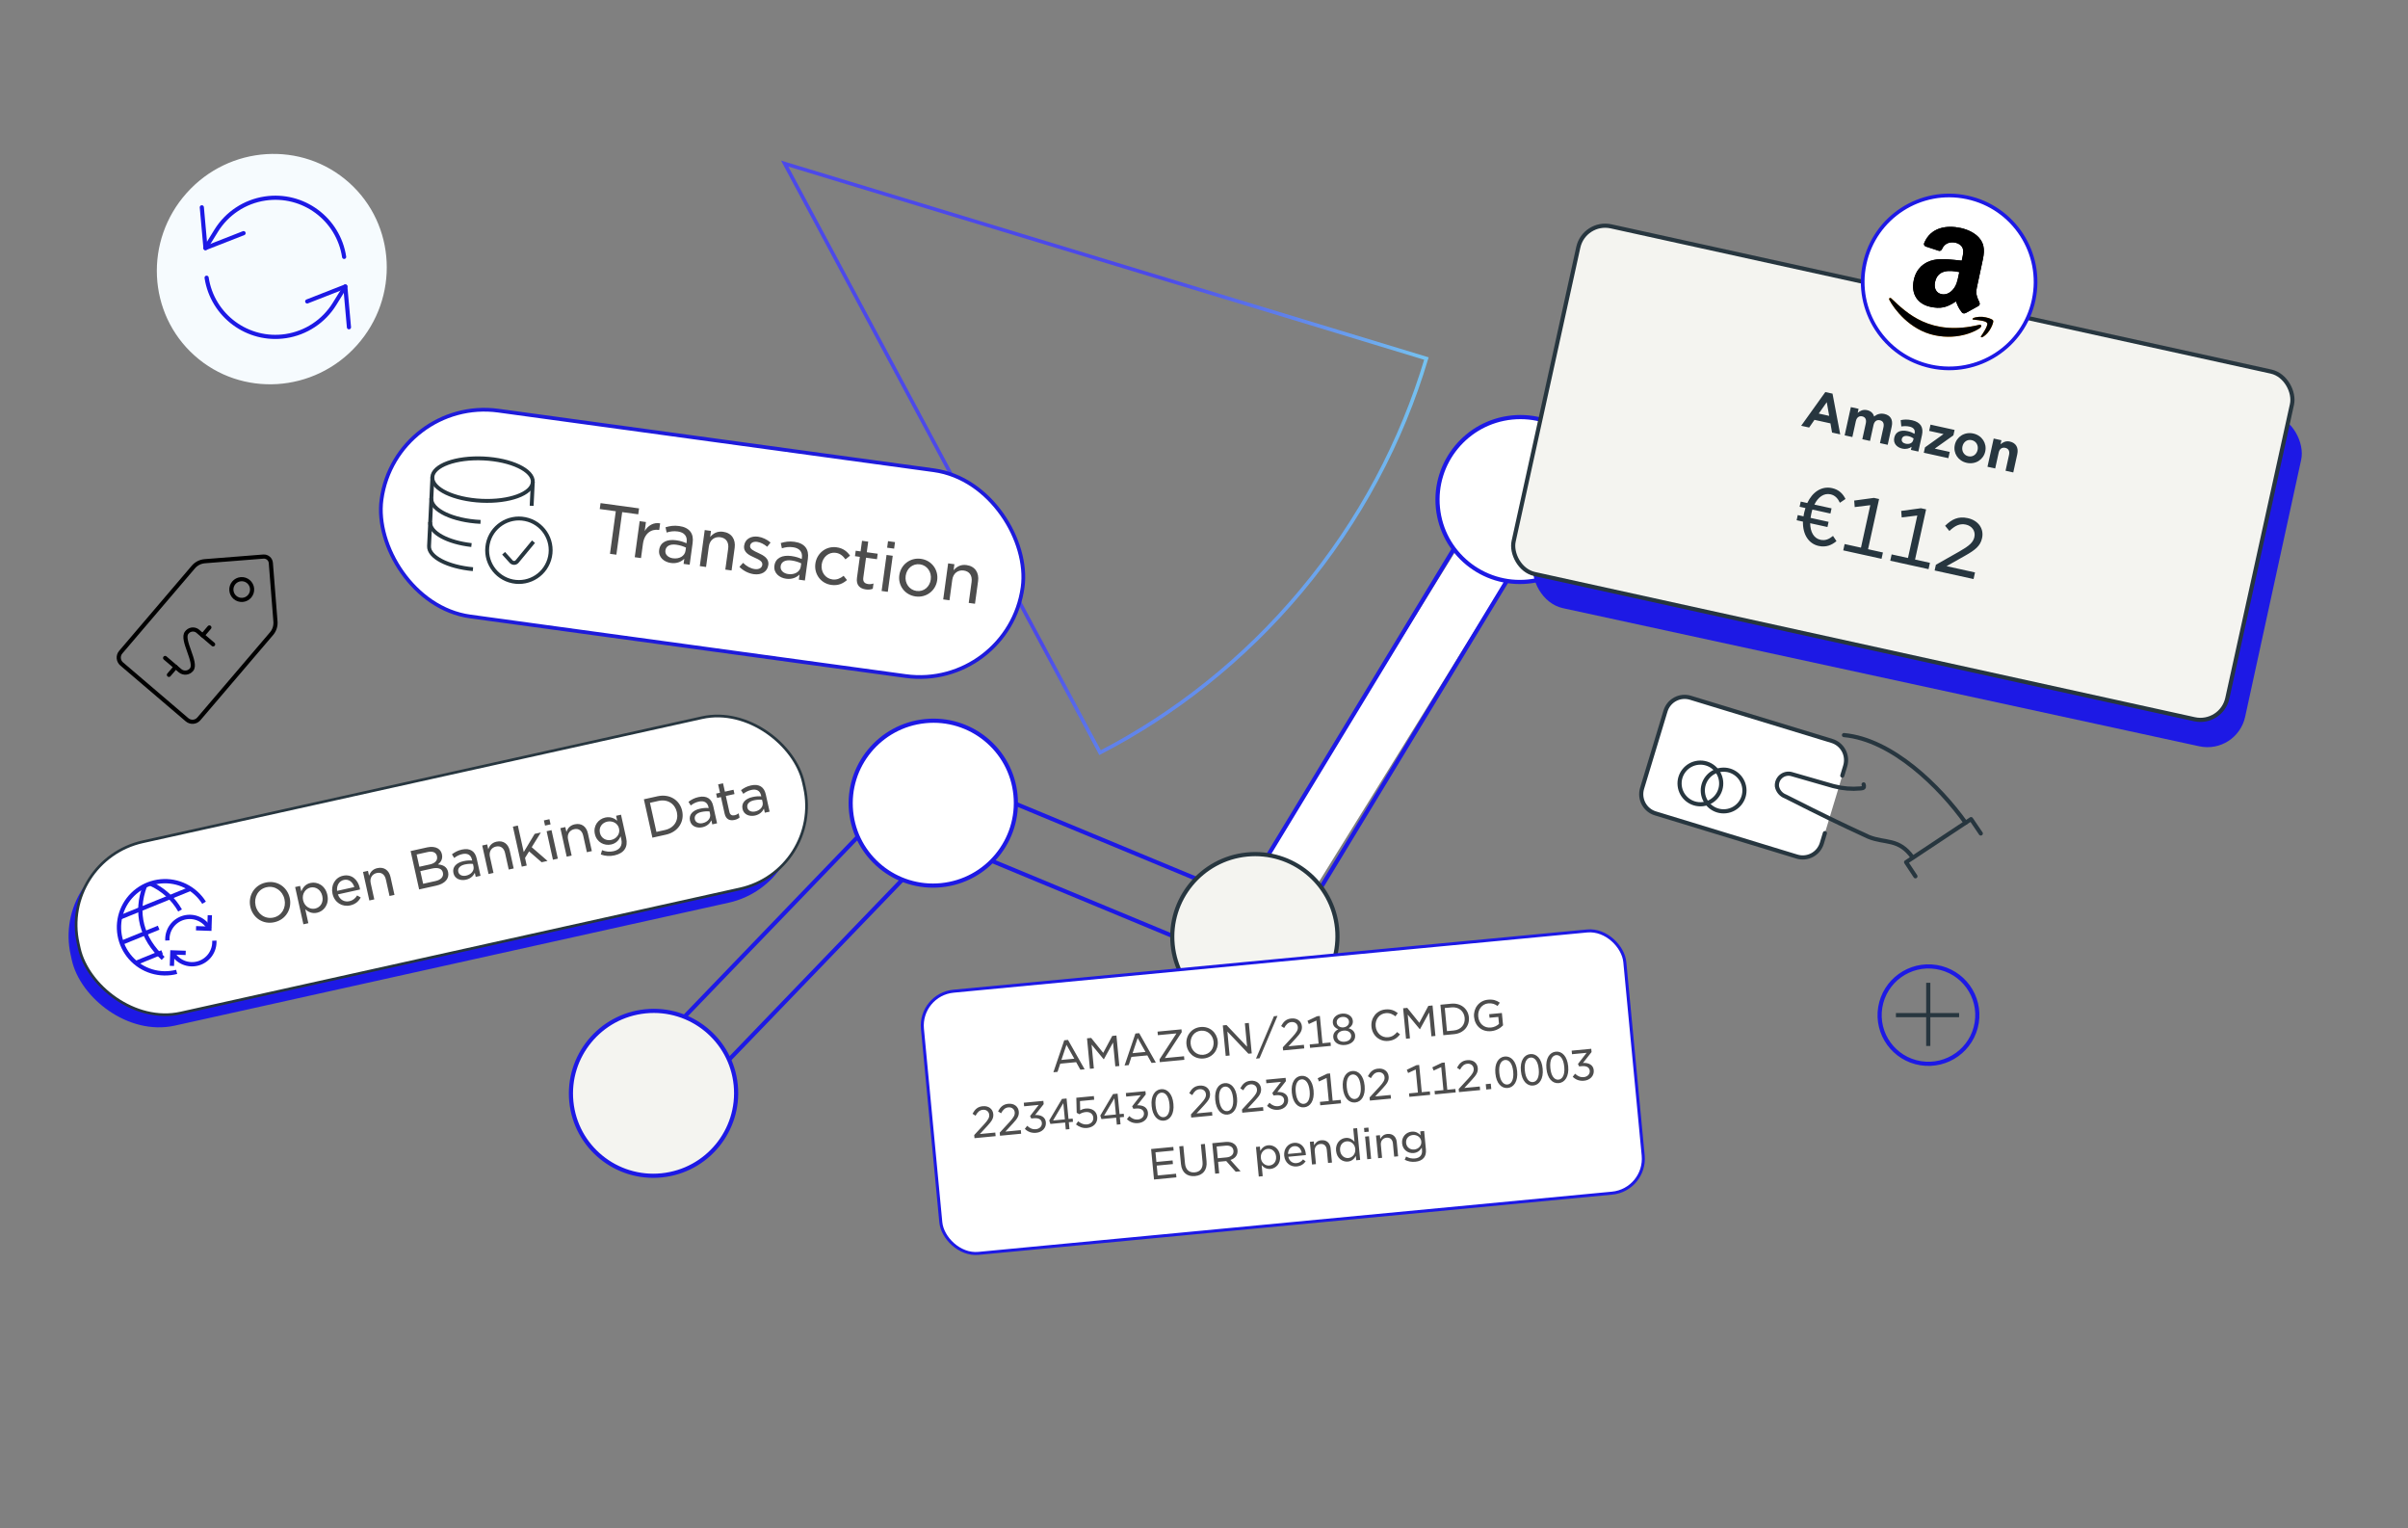 <svg width="580" height="368" viewBox="0 0 580 368" fill="none" xmlns="http://www.w3.org/2000/svg">
<rect x="0" y="0" width="580" height="368" fill="#808080" stroke="none"/>
<g clip-path="url(#clip0_324_40817)">
<rect x="12.896" y="209.857" width="177.602" height="42.24" rx="20.479" transform="rotate(-12.51 12.896 209.857)" fill="#1D19E5"/>
<path d="M31.215 234.602L37.564 232.021" stroke="#1D19E3" stroke-width="1.034" stroke-miterlimit="10"/>
<path d="M45.727 226.237L48.944 226.348L49.05 223.105" stroke="#1D19E3" stroke-width="1.034" stroke-miterlimit="10"/>
<path d="M43.235 232.172L40.023 232.062L39.912 235.304" stroke="#1D19E3" stroke-width="1.034" stroke-miterlimit="10"/>
<path d="M27.396 223.65L44.377 216.742" stroke="#1D19E3" stroke-width="1.034" stroke-miterlimit="10"/>
<path d="M36.722 226.107L27.789 229.742" stroke="#1D19E3" stroke-width="1.034" stroke-miterlimit="10"/>
<path d="M41.063 236.745C39.078 237.262 36.989 237.219 35.028 236.621C33.066 236.023 31.308 234.894 29.95 233.358C28.591 231.822 27.684 229.939 27.331 227.919C26.977 225.899 27.189 223.821 27.945 221.914C28.7 220.008 29.969 218.348 31.611 217.119C33.252 215.889 35.202 215.139 37.244 214.951C39.286 214.762 41.341 215.143 43.179 216.051C45.018 216.959 46.569 218.359 47.661 220.095" stroke="#1D19E3" stroke-width="1.034" stroke-miterlimit="10"/>
<path d="M33.422 216.018C30.97 222.526 32.63 228.729 37.796 233.488" stroke="#1D19E3" stroke-width="1.034" stroke-miterlimit="10"/>
<path d="M34.727 215.486C37.738 216.829 40.243 219.095 41.881 221.955" stroke="#1D19E3" stroke-width="1.034" stroke-miterlimit="10"/>
<path d="M38.827 229.181C38.76 227.958 39.111 226.748 39.824 225.752C40.538 224.757 41.569 224.034 42.748 223.704C43.928 223.374 45.185 223.456 46.311 223.937C47.438 224.418 48.366 225.269 48.943 226.35" stroke="#1D19E3" stroke-width="1.034" stroke-miterlimit="10"/>
<path d="M50.134 229.231C50.204 230.454 49.853 231.664 49.141 232.661C48.428 233.658 47.397 234.381 46.217 234.712C45.038 235.042 43.781 234.96 42.654 234.478C41.528 233.997 40.599 233.145 40.023 232.063" stroke="#1D19E3" stroke-width="1.034" stroke-miterlimit="10"/>
<path d="M64.597 224.789C67.415 224.164 68.867 221.524 68.298 218.96L68.292 218.935C67.723 216.37 65.322 214.612 62.504 215.238C59.686 215.863 58.234 218.503 58.803 221.067L58.808 221.092C59.377 223.656 61.778 225.414 64.597 224.789ZM64.374 223.666C62.356 224.114 60.517 222.791 60.072 220.785L60.066 220.76C59.621 218.754 60.695 216.811 62.726 216.36C64.745 215.913 66.583 217.236 67.028 219.242L67.034 219.267C67.479 221.273 66.405 223.216 64.374 223.666ZM74.411 221.506C73.205 221.774 71.85 221.009 71.515 219.498L71.509 219.473C71.177 217.975 72.082 216.709 73.287 216.441C74.519 216.168 75.792 216.924 76.133 218.46L76.138 218.486C76.485 220.047 75.668 221.227 74.411 221.506ZM71.588 225.289L72.781 225.024L72.037 221.673C72.721 222.294 73.655 222.779 74.899 222.503C76.536 222.14 77.856 220.462 77.354 218.203L77.349 218.177C76.847 215.918 74.932 214.971 73.308 215.331C72.089 215.602 71.448 216.436 71.08 217.357L70.79 216.05L69.597 216.314L71.588 225.289ZM82.847 220.74C84.142 220.452 84.893 219.753 85.394 218.83L84.526 218.343C84.095 219.038 83.552 219.531 82.65 219.731C81.508 219.985 80.359 219.427 79.902 218.09L85.221 216.91C85.203 216.768 85.193 216.663 85.165 216.536C84.719 214.531 83.198 213.137 81.116 213.599C79.2 214.024 78.158 215.933 78.598 217.913L78.603 217.939C79.076 220.071 80.943 221.162 82.847 220.74ZM79.701 217.242C79.561 215.955 80.184 214.858 81.326 214.604C82.583 214.325 83.488 215.163 83.852 216.321L79.701 217.242ZM87.472 219.554L88.665 219.289L87.797 215.379C87.524 214.148 88.162 213.181 89.254 212.939C90.371 212.691 91.181 213.283 91.452 214.502L92.333 218.475L93.526 218.21L92.572 213.907C92.214 212.295 91.03 211.399 89.392 211.762C88.25 212.016 87.697 212.765 87.397 213.577L87.141 212.422L85.948 212.687L87.472 219.554ZM99.463 216.893L103.627 215.969C105.658 215.519 106.798 214.294 106.443 212.694L106.438 212.669C106.156 211.399 105.167 210.966 104 210.866C104.637 210.378 105.213 209.611 104.954 208.443L104.948 208.418C104.813 207.808 104.487 207.361 104.004 207.042C103.371 206.65 102.465 206.531 101.412 206.765L97.413 207.652L99.463 216.893ZM103.762 208.894C103.984 209.897 103.288 210.597 102.094 210.862L99.517 211.434L98.861 208.476L101.527 207.885C102.758 207.612 103.565 208.005 103.756 208.868L103.762 208.894ZM105.184 212.84L105.189 212.866C105.406 213.843 104.705 214.585 103.398 214.875L100.427 215.534L99.751 212.487L102.569 211.862C104.08 211.527 104.978 211.914 105.184 212.84ZM110.79 213.568C109.914 213.762 109.073 213.456 108.896 212.656L108.89 212.631C108.71 211.818 109.28 211.146 110.486 210.878C111.26 210.706 111.926 210.705 112.429 210.753L112.562 211.35C112.79 212.378 111.996 213.3 110.79 213.568ZM110.729 214.554C111.896 214.294 112.54 213.592 112.877 212.892L113.094 213.869L114.249 213.613L113.325 209.449C113.131 208.573 112.75 207.938 112.161 207.563C111.556 207.178 110.748 207.077 109.758 207.297C108.73 207.525 108.034 207.933 107.361 208.442L107.915 209.318C108.473 208.888 109.052 208.559 109.852 208.382C111.083 208.109 111.929 208.56 112.183 209.703L112.234 209.931C111.598 209.886 110.988 209.901 110.138 210.09C108.424 210.47 107.4 211.496 107.724 212.956L107.729 212.981C108.039 214.378 109.447 214.838 110.729 214.554ZM116.182 213.184L117.376 212.919L116.508 209.009C116.235 207.778 116.873 206.811 117.965 206.568C119.082 206.321 119.892 206.913 120.163 208.132L121.044 212.105L122.237 211.84L121.283 207.537C120.925 205.925 119.741 205.029 118.103 205.392C116.961 205.646 116.408 206.394 116.108 207.207L115.852 206.052L114.659 206.316L116.182 213.184ZM124.185 211.408L125.378 211.144L124.969 209.303L125.952 207.727L128.97 210.346L130.392 210.031L126.581 206.721L128.779 203.183L127.294 203.513L124.657 207.894L123.24 201.509L122.047 201.774L124.185 211.408ZM129.789 201.521L131.122 201.225L130.846 199.981L129.513 200.277L129.789 201.521ZM131.693 209.742L132.874 209.48L131.35 202.613L130.169 202.875L131.693 209.742ZM135.007 209.007L136.2 208.742L135.333 204.833C135.06 203.601 135.697 202.634 136.789 202.392C137.906 202.144 138.717 202.737 138.987 203.955L139.869 207.928L141.062 207.664L140.107 203.36C139.75 201.748 138.565 200.852 136.928 201.216C135.785 201.469 135.232 202.218 134.933 203.03L134.677 201.875L133.483 202.14L135.007 209.007ZM146.999 206.346L150.287 205.617C153.194 204.972 154.751 202.509 154.174 199.906L154.168 199.881C153.591 197.279 151.143 195.731 148.236 196.376L144.949 197.105L146.999 206.346ZM148.484 197.493C150.693 197.003 152.455 198.223 152.892 200.191L152.898 200.216C153.337 202.196 152.248 204.01 150.039 204.5L147.97 204.959L146.415 197.952L148.484 197.493ZM159.118 202.845C158.243 203.039 157.402 202.733 157.225 201.933L157.219 201.908C157.039 201.095 157.609 200.423 158.815 200.155C159.589 199.984 160.255 199.982 160.758 200.03L160.891 200.627C161.119 201.655 160.324 202.577 159.118 202.845ZM159.057 203.831C160.225 203.572 160.869 202.87 161.206 202.169L161.423 203.146L162.578 202.89L161.654 198.726C161.46 197.85 161.079 197.216 160.49 196.84C159.885 196.455 159.077 196.355 158.087 196.574C157.059 196.802 156.363 197.21 155.69 197.719L156.244 198.595C156.801 198.165 157.381 197.836 158.181 197.659C159.412 197.386 160.258 197.837 160.512 198.98L160.562 199.208C159.926 199.163 159.317 199.178 158.467 199.367C156.753 199.747 155.729 200.773 156.053 202.233L156.058 202.259C156.368 203.655 157.775 204.115 159.057 203.831ZM166.785 202.076C167.305 201.961 167.676 201.772 167.999 201.487L167.777 200.484C167.471 200.725 167.196 200.866 166.84 200.945C166.193 201.089 165.709 200.89 165.54 200.128L164.693 196.307L166.774 195.845L166.543 194.805L164.462 195.266L164.014 193.248L162.833 193.51L163.281 195.528L162.354 195.734L162.585 196.775L163.512 196.569L164.396 200.555C164.712 201.977 165.668 202.324 166.785 202.076ZM171.776 200.037C170.9 200.231 170.059 199.925 169.882 199.125L169.876 199.1C169.696 198.287 170.266 197.615 171.472 197.347C172.246 197.175 172.912 197.174 173.415 197.222L173.548 197.819C173.776 198.847 172.982 199.769 171.776 200.037ZM171.715 201.022C172.882 200.763 173.526 200.061 173.863 199.36L174.08 200.338L175.235 200.082L174.311 195.918C174.117 195.042 173.736 194.407 173.147 194.032C172.542 193.647 171.734 193.546 170.744 193.766C169.716 193.994 169.02 194.402 168.347 194.91L168.901 195.786C169.459 195.356 170.038 195.028 170.838 194.851C172.069 194.577 172.915 195.029 173.169 196.171L173.22 196.4C172.584 196.355 171.974 196.37 171.124 196.559C169.41 196.939 168.386 197.965 168.71 199.425L168.715 199.45C169.025 200.847 170.433 201.307 171.715 201.022Z" fill="#1D19E5"/>
<rect x="12.896" y="209.857" width="177.602" height="42.24" rx="20.479" transform="rotate(-12.51 12.896 209.857)" stroke="#1E1AE5" stroke-width="0.65"/>
<path fill-rule="evenodd" clip-rule="evenodd" d="M264.963 181.246L189 39.389L343.57 86.34C337.618 106.273 327.592 125.352 313.379 142.333C299.534 158.875 283.011 171.88 264.963 181.246Z" stroke="url(#paint0_radial_324_40817)" stroke-width="0.875"/>
<rect x="95.286" y="95.507" width="155.859" height="50.022" rx="25.011" transform="rotate(7.789 95.286 95.507)" fill="white"/>
<path d="M115.987 120.588C122.67 120.906 128.198 118.884 128.333 116.07C128.469 113.257 123.16 110.719 116.477 110.4C109.794 110.082 104.266 112.104 104.131 114.918C103.995 117.731 109.304 120.269 115.987 120.588Z" stroke="#27363F" stroke-width="0.936" stroke-miterlimit="10"/>
<path d="M115.743 125.676C109.059 125.36 103.751 122.823 103.887 120.006" stroke="#27363F" stroke-width="0.936" stroke-miterlimit="10"/>
<path d="M113.56 131.252C107.805 130.598 103.487 128.276 103.609 125.74" stroke="#27363F" stroke-width="0.936" stroke-miterlimit="10"/>
<path d="M113.917 137.061C107.844 136.504 103.204 134.111 103.342 131.496L104.146 114.919" stroke="#27363F" stroke-width="0.936" stroke-miterlimit="10"/>
<path d="M128.333 116.066L128.056 121.8" stroke="#27363F" stroke-width="0.936" stroke-miterlimit="10"/>
<path d="M123.458 139.995C127.598 140.837 131.638 138.165 132.482 134.026C133.326 129.888 130.654 125.85 126.514 125.008C122.374 124.166 118.334 126.839 117.491 130.977C116.647 135.116 119.318 139.153 123.458 139.995Z" stroke="#27363F" stroke-width="0.936" stroke-miterlimit="10"/>
<path d="M128.499 130.442L124.562 135.202C124.482 135.298 124.384 135.379 124.272 135.437C124.161 135.496 124.04 135.532 123.914 135.544C123.789 135.556 123.663 135.543 123.543 135.505C123.423 135.468 123.311 135.408 123.215 135.327L123.116 135.234L121.3 133.231" stroke="#27363F" stroke-width="0.936" stroke-miterlimit="10"/>
<path d="M146.92 133.364L148.46 133.575L149.863 123.322L153.73 123.851L153.925 122.423L144.651 121.154L144.455 122.582L148.322 123.111L146.92 133.364ZM152.886 134.18L154.394 134.386L154.861 130.969C155.206 128.45 156.828 127.347 158.689 127.602L158.785 127.615L159.003 126.027C157.409 125.727 156.086 126.559 155.285 127.872L155.581 125.706L154.073 125.5L152.886 134.18ZM162.09 134.442C160.983 134.291 160.133 133.57 160.272 132.559L160.276 132.527C160.417 131.5 161.373 130.96 162.897 131.169C163.876 131.303 164.654 131.589 165.222 131.863L165.118 132.617C164.941 133.917 163.614 134.651 162.09 134.442ZM161.593 135.567C163.069 135.769 164.124 135.227 164.821 134.554L164.652 135.79L166.112 135.989L166.832 130.726C166.983 129.619 166.813 128.713 166.287 128.02C165.746 127.309 164.846 126.842 163.594 126.671C162.295 126.493 161.306 126.669 160.3 126.972L160.569 128.235C161.406 127.974 162.225 127.84 163.236 127.979C164.792 128.192 165.585 129.085 165.388 130.529L165.348 130.818C164.625 130.49 163.906 130.244 162.831 130.097C160.665 129.801 159.025 130.558 158.773 132.403L158.768 132.435C158.527 134.2 159.972 135.346 161.593 135.567ZM168.556 136.324L170.064 136.53L170.74 131.588C170.953 130.031 172.116 129.177 173.496 129.366C174.908 129.559 175.599 130.602 175.388 132.142L174.701 137.164L176.209 137.37L176.953 131.931C177.232 129.893 176.236 128.335 174.166 128.052C172.722 127.854 171.752 128.49 171.052 129.309L171.251 127.849L169.743 127.643L168.556 136.324ZM181.553 138.265C183.318 138.506 184.825 137.764 185.06 136.047L185.064 136.015C185.277 134.459 183.906 133.732 182.629 133.149C181.568 132.66 180.566 132.213 180.672 131.443L180.676 131.41C180.766 130.753 181.426 130.352 182.372 130.482C183.175 130.592 184.045 131.038 184.793 131.663L185.603 130.646C184.785 129.929 183.651 129.382 182.592 129.237C180.875 129.002 179.455 129.821 179.242 131.378L179.238 131.41C179.018 133.014 180.445 133.7 181.724 134.267C182.787 134.74 183.724 135.178 183.612 135.997L183.608 136.029C183.505 136.783 182.765 137.172 181.786 137.038C180.807 136.904 179.833 136.379 178.983 135.543L178.1 136.501C179.017 137.444 180.317 138.096 181.553 138.265ZM189.849 138.239C188.742 138.088 187.893 137.367 188.031 136.356L188.035 136.324C188.176 135.297 189.132 134.757 190.657 134.966C191.635 135.1 192.414 135.386 192.981 135.66L192.878 136.414C192.7 137.714 191.374 138.448 189.849 138.239ZM189.352 139.364C190.828 139.566 191.883 139.024 192.58 138.351L192.411 139.587L193.871 139.786L194.591 134.523C194.743 133.416 194.572 132.51 194.046 131.817C193.506 131.106 192.605 130.639 191.354 130.468C190.054 130.29 189.066 130.466 188.06 130.769L188.328 132.032C189.165 131.771 189.984 131.638 190.995 131.776C192.551 131.989 193.345 132.882 193.147 134.326L193.108 134.615C192.384 134.287 191.666 134.042 190.591 133.894C188.425 133.598 186.785 134.355 186.532 136.2L186.528 136.232C186.286 137.997 187.732 139.143 189.352 139.364ZM200.236 140.853C201.889 141.079 203.01 140.53 204.008 139.685L203.2 138.66C202.414 139.271 201.557 139.677 200.498 139.532C198.765 139.295 197.675 137.708 197.919 135.927L197.923 135.894C198.162 134.146 199.625 132.891 201.294 133.119C202.417 133.273 203.064 133.917 203.644 134.699L204.747 133.804C204.047 132.826 203.129 132.013 201.492 131.79C198.925 131.438 196.73 133.263 196.394 135.718L196.39 135.75C196.054 138.205 197.685 140.504 200.236 140.853ZM208.547 141.941C209.205 142.031 209.72 141.971 210.22 141.777L210.394 140.51C209.932 140.659 209.55 140.705 209.101 140.644C208.282 140.532 207.803 140.09 207.935 139.127L208.595 134.298L211.227 134.658L211.407 133.342L208.775 132.982L209.124 130.431L207.632 130.227L207.283 132.778L206.112 132.618L205.932 133.933L207.103 134.094L206.414 139.132C206.168 140.929 207.135 141.748 208.547 141.941ZM213.677 131.887L215.362 132.117L215.577 130.545L213.892 130.315L213.677 131.887ZM212.349 142.314L213.841 142.518L215.028 133.837L213.536 133.633L212.349 142.314ZM220.539 143.63C223.17 143.99 225.395 142.186 225.73 139.731L225.735 139.699C226.073 137.228 224.426 134.927 221.811 134.569C219.179 134.209 216.952 136.029 216.617 138.484L216.612 138.516C216.276 140.971 217.907 143.27 220.539 143.63ZM220.753 142.303C219.004 142.064 217.902 140.442 218.141 138.693L218.145 138.661C218.382 136.928 219.799 135.65 221.596 135.896C223.329 136.133 224.432 137.755 224.19 139.52L224.186 139.552C223.949 141.285 222.55 142.549 220.753 142.303ZM227.185 144.343L228.693 144.549L229.369 139.607C229.582 138.051 230.745 137.197 232.125 137.385C233.537 137.579 234.228 138.621 234.018 140.161L233.331 145.184L234.839 145.39L235.583 139.951C235.862 137.913 234.865 136.354 232.795 136.071C231.351 135.874 230.382 136.509 229.681 137.329L229.881 135.869L228.373 135.662L227.185 144.343Z" fill="#4D4D4D"/>
<rect x="95.286" y="95.507" width="155.859" height="50.022" rx="25.011" transform="rotate(7.789 95.286 95.507)" stroke="#1E1BDB" stroke-width="0.899"/>
<rect x="14.388" y="207.144" width="178.929" height="42.24" rx="20.479" transform="rotate(-12.51 14.388 207.144)" fill="white"/>
<path d="M32.706 231.889L39.055 229.309" stroke="#1D19E3" stroke-width="1.034" stroke-miterlimit="10"/>
<path d="M47.218 223.524L50.435 223.635L50.542 220.392" stroke="#1D19E3" stroke-width="1.034" stroke-miterlimit="10"/>
<path d="M44.727 229.459L41.514 229.349L41.403 232.591" stroke="#1D19E3" stroke-width="1.034" stroke-miterlimit="10"/>
<path d="M28.887 220.937L45.868 214.029" stroke="#1D19E3" stroke-width="1.034" stroke-miterlimit="10"/>
<path d="M38.213 223.394L29.28 227.029" stroke="#1D19E3" stroke-width="1.034" stroke-miterlimit="10"/>
<path d="M42.554 234.032C40.57 234.549 38.481 234.506 36.519 233.908C34.557 233.311 32.8 232.181 31.441 230.645C30.082 229.109 29.176 227.226 28.822 225.206C28.468 223.186 28.68 221.108 29.436 219.201C30.191 217.295 31.46 215.635 33.102 214.406C34.743 213.176 36.693 212.426 38.735 212.238C40.778 212.049 42.832 212.43 44.671 213.338C46.509 214.246 48.06 215.646 49.152 217.382" stroke="#1D19E3" stroke-width="1.034" stroke-miterlimit="10"/>
<path d="M34.913 213.305C32.462 219.814 34.121 226.017 39.287 230.776" stroke="#1D19E3" stroke-width="1.034" stroke-miterlimit="10"/>
<path d="M36.219 212.773C39.229 214.116 41.735 216.382 43.373 219.242" stroke="#1D19E3" stroke-width="1.034" stroke-miterlimit="10"/>
<path d="M40.318 226.468C40.251 225.245 40.603 224.035 41.316 223.04C42.029 222.044 43.06 221.321 44.24 220.991C45.419 220.661 46.676 220.743 47.803 221.224C48.929 221.705 49.858 222.556 50.434 223.637" stroke="#1D19E3" stroke-width="1.034" stroke-miterlimit="10"/>
<path d="M51.626 226.518C51.695 227.741 51.344 228.951 50.632 229.948C49.92 230.945 48.888 231.668 47.709 231.999C46.529 232.329 45.272 232.247 44.145 231.765C43.019 231.284 42.091 230.432 41.514 229.351" stroke="#1D19E3" stroke-width="1.034" stroke-miterlimit="10"/>
<path d="M66.088 222.076C68.906 221.451 70.358 218.811 69.789 216.247L69.783 216.222C69.214 213.658 66.813 211.9 63.995 212.525C61.177 213.15 59.725 215.79 60.294 218.354L60.3 218.379C60.868 220.943 63.27 222.701 66.088 222.076ZM65.865 220.953C63.847 221.401 62.008 220.078 61.563 218.072L61.558 218.047C61.113 216.041 62.187 214.098 64.218 213.647C66.236 213.2 68.075 214.523 68.52 216.529L68.525 216.554C68.97 218.56 67.896 220.503 65.865 220.953ZM75.903 218.793C74.697 219.061 73.341 218.296 73.006 216.785L73.001 216.76C72.668 215.262 73.573 213.996 74.779 213.728C76.01 213.455 77.283 214.211 77.624 215.747L77.63 215.773C77.976 217.334 77.159 218.514 75.903 218.793ZM73.079 222.576L74.272 222.311L73.529 218.96C74.213 219.581 75.146 220.066 76.39 219.79C78.028 219.427 79.347 217.749 78.846 215.49L78.84 215.464C78.338 213.205 76.424 212.258 74.799 212.618C73.58 212.889 72.94 213.723 72.571 214.644L72.281 213.337L71.088 213.602L73.079 222.576ZM84.339 218.027C85.633 217.74 86.384 217.04 86.885 216.117L86.018 215.63C85.586 216.325 85.043 216.818 84.141 217.018C82.999 217.272 81.85 216.714 81.393 215.377L86.712 214.197C86.694 214.055 86.684 213.95 86.656 213.823C86.211 211.818 84.689 210.424 82.608 210.886C80.691 211.311 79.65 213.22 80.089 215.201L80.094 215.226C80.568 217.358 82.434 218.449 84.339 218.027ZM81.192 214.53C81.053 213.242 81.675 212.145 82.817 211.891C84.074 211.613 84.979 212.451 85.343 213.609L81.192 214.53ZM88.963 216.841L90.156 216.576L89.289 212.667C89.015 211.435 89.653 210.468 90.745 210.226C91.862 209.978 92.673 210.571 92.943 211.789L93.825 215.762L95.018 215.498L94.063 211.194C93.705 209.582 92.521 208.686 90.883 209.05C89.741 209.303 89.188 210.052 88.889 210.864L88.632 209.709L87.439 209.974L88.963 216.841ZM100.955 214.18L105.118 213.257C107.149 212.806 108.289 211.581 107.934 209.981L107.929 209.956C107.647 208.687 106.659 208.253 105.491 208.153C106.129 207.665 106.704 206.898 106.445 205.73L106.44 205.705C106.304 205.095 105.979 204.648 105.495 204.329C104.862 203.937 103.957 203.818 102.903 204.052L98.904 204.939L100.955 214.18ZM105.253 206.181C105.476 207.184 104.779 207.884 103.586 208.149L101.009 208.721L100.353 205.763L103.018 205.172C104.25 204.899 105.056 205.292 105.248 206.156L105.253 206.181ZM106.675 210.128L106.681 210.153C106.897 211.13 106.196 211.872 104.889 212.162L101.918 212.821L101.243 209.775L104.061 209.149C105.571 208.814 106.469 209.201 106.675 210.128ZM112.281 210.855C111.405 211.049 110.565 210.743 110.387 209.943L110.382 209.918C110.201 209.105 110.771 208.433 111.977 208.165C112.752 207.994 113.417 207.992 113.921 208.04L114.053 208.637C114.281 209.665 113.487 210.587 112.281 210.855ZM112.22 211.841C113.388 211.582 114.031 210.879 114.368 210.179L114.585 211.156L115.74 210.9L114.817 206.736C114.622 205.86 114.242 205.226 113.652 204.85C113.047 204.465 112.239 204.365 111.249 204.584C110.221 204.812 109.526 205.22 108.853 205.729L109.407 206.605C109.964 206.175 110.544 205.846 111.343 205.669C112.575 205.396 113.421 205.847 113.674 206.99L113.725 207.218C113.089 207.173 112.48 207.188 111.629 207.377C109.915 207.757 108.891 208.783 109.215 210.243L109.221 210.269C109.531 211.665 110.938 212.125 112.22 211.841ZM117.674 210.471L118.867 210.206L118 206.296C117.726 205.065 118.364 204.098 119.456 203.856C120.573 203.608 121.384 204.2 121.654 205.419L122.536 209.392L123.729 209.127L122.774 204.824C122.416 203.212 121.232 202.316 119.594 202.679C118.452 202.933 117.899 203.682 117.6 204.494L117.343 203.339L116.15 203.603L117.674 210.471ZM125.676 208.695L126.869 208.431L126.461 206.59L127.443 205.014L130.461 207.634L131.883 207.318L128.072 204.008L130.271 200.47L128.785 200.8L126.148 205.181L124.731 198.796L123.538 199.061L125.676 208.695ZM131.28 198.808L132.613 198.512L132.337 197.268L131.004 197.564L131.28 198.808ZM133.184 207.029L134.365 206.767L132.841 199.9L131.661 200.162L133.184 207.029ZM136.498 206.294L137.692 206.029L136.824 202.12C136.551 200.888 137.189 199.921 138.28 199.679C139.397 199.431 140.208 200.024 140.479 201.242L141.36 205.215L142.553 204.951L141.599 200.648C141.241 199.035 140.056 198.139 138.419 198.503C137.277 198.756 136.723 199.505 136.424 200.317L136.168 199.162L134.975 199.427L136.498 206.294ZM147.236 202.26C146.017 202.531 144.792 201.87 144.502 200.563L144.496 200.537C144.2 199.205 145.027 198.129 146.258 197.856C147.49 197.582 148.814 198.208 149.107 199.528L149.112 199.553C149.4 200.848 148.467 201.987 147.236 202.26ZM148.02 205.975C149.163 205.722 150.022 205.212 150.496 204.467C150.943 203.782 151.062 202.876 150.82 201.785L149.578 196.187L148.397 196.449L148.659 197.629C147.94 197.03 147.005 196.598 145.761 196.874C144.136 197.234 142.835 198.815 143.28 200.82L143.286 200.846C143.728 202.839 145.563 203.724 147.2 203.36C148.419 203.09 149.083 202.303 149.493 201.387L149.653 202.11C149.997 203.659 149.257 204.649 147.785 204.975C146.82 205.189 145.905 205.086 145.012 204.725L144.71 205.764C145.756 206.158 146.89 206.226 148.02 205.975ZM157.137 201.715L160.425 200.986C163.332 200.341 164.889 197.877 164.312 195.275L164.306 195.25C163.729 192.647 161.281 191.099 158.374 191.744L155.087 192.474L157.137 201.715ZM158.622 192.862C160.831 192.371 162.593 193.592 163.03 195.56L163.036 195.585C163.475 197.565 162.386 199.378 160.177 199.869L158.108 200.328L156.553 193.321L158.622 192.862ZM169.256 198.214C168.381 198.408 167.54 198.102 167.363 197.302L167.357 197.277C167.177 196.464 167.747 195.792 168.953 195.524C169.727 195.352 170.393 195.351 170.896 195.399L171.029 195.996C171.257 197.024 170.462 197.946 169.256 198.214ZM169.195 199.199C170.363 198.94 171.007 198.238 171.344 197.537L171.561 198.515L172.716 198.258L171.792 194.095C171.598 193.219 171.217 192.584 170.628 192.209C170.023 191.824 169.215 191.723 168.225 191.943C167.197 192.171 166.501 192.578 165.828 193.087L166.382 193.963C166.939 193.533 167.519 193.205 168.319 193.028C169.55 192.754 170.396 193.206 170.65 194.348L170.7 194.577C170.064 194.532 169.455 194.547 168.605 194.736C166.891 195.116 165.867 196.142 166.191 197.602L166.196 197.627C166.506 199.024 167.913 199.484 169.195 199.199ZM176.923 197.445C177.443 197.329 177.814 197.141 178.137 196.856L177.915 195.853C177.609 196.094 177.334 196.235 176.978 196.314C176.331 196.458 175.847 196.258 175.678 195.497L174.831 191.676L176.912 191.214L176.681 190.173L174.6 190.635L174.152 188.617L172.971 188.879L173.419 190.897L172.492 191.103L172.723 192.144L173.65 191.938L174.534 195.924C174.85 197.346 175.806 197.693 176.923 197.445ZM181.914 195.405C181.038 195.6 180.197 195.293 180.02 194.494L180.014 194.468C179.834 193.656 180.404 192.983 181.61 192.716C182.384 192.544 183.05 192.543 183.553 192.591L183.686 193.187C183.914 194.216 183.12 195.138 181.914 195.405ZM181.853 196.391C183.02 196.132 183.664 195.43 184.001 194.729L184.218 195.706L185.373 195.45L184.449 191.287C184.255 190.411 183.874 189.776 183.285 189.401C182.68 189.015 181.872 188.915 180.882 189.135C179.854 189.363 179.158 189.77 178.485 190.279L179.039 191.155C179.597 190.725 180.176 190.397 180.976 190.219C182.207 189.946 183.053 190.398 183.307 191.54L183.358 191.769C182.722 191.723 182.112 191.739 181.262 191.927C179.548 192.307 178.524 193.334 178.848 194.794L178.853 194.819C179.163 196.215 180.571 196.676 181.853 196.391Z" fill="#4D4D4D"/>
<rect x="14.388" y="207.144" width="178.929" height="42.24" rx="20.479" transform="rotate(-12.51 14.388 207.144)" stroke="#27363F" stroke-width="0.65"/>
<ellipse cx="65.468" cy="64.802" rx="27.503" ry="27.927" transform="rotate(41.82 65.468 64.802)" fill="#F6FBFE"/>
<path d="M82.89 61.861C81.502 52.715 72.969 46.425 63.815 47.807C58.955 48.543 54.666 51.372 52.078 55.554L49.485 59.744" stroke="#1D19E5" stroke-linecap="round" stroke-linejoin="round"/>
<path d="M58.668 56.144L49.49 59.736L48.611 49.919" stroke="#1D19E5" stroke-linecap="round" stroke-linejoin="round"/>
<path d="M49.767 66.874C51.154 76.02 59.69 82.323 68.836 80.936C73.696 80.2 77.99 77.363 80.578 73.181L83.172 68.99" stroke="#1D19E5" stroke-linecap="round" stroke-linejoin="round"/>
<path d="M73.994 72.583L83.172 68.99L84.051 78.807" stroke="#1D19E5" stroke-linecap="round" stroke-linejoin="round"/>
<rect x="300.331" y="213.835" width="102.208" height="13.969" transform="rotate(-58.213 300.331 213.835)" fill="white"/>
<path d="M217.363 211.813L175.601 255.172" stroke="#1D19E5" stroke-linecap="round" stroke-linejoin="round"/>
<path d="M282.329 225.339L238.953 207.335" stroke="#1D19E5" stroke-linecap="round" stroke-linejoin="round"/>
<path d="M362.961 139.859L318.212 213.647L362.961 139.859Z" fill="#D9D9D9"/>
<path d="M362.961 139.859L318.212 213.647" stroke="#1D19E5" stroke-linecap="round" stroke-linejoin="round"/>
<path d="M305.437 205.958L350.186 132.173L305.437 205.958Z" fill="#D9D9D9"/>
<path d="M305.437 205.958L350.186 132.173" stroke="#1D19E5" stroke-linecap="round" stroke-linejoin="round"/>
<path d="M244.717 193.596L288.094 211.6" stroke="#1D19E5" stroke-linecap="round" stroke-linejoin="round"/>
<path d="M164.844 244.874L206.602 201.512" stroke="#1D19E5" stroke-linecap="round" stroke-linejoin="round"/>
<path d="M159.355 283.033C170.29 281.934 178.285 272.2 177.212 261.291C176.139 250.382 166.405 242.429 155.47 243.528C144.535 244.627 136.541 254.361 137.613 265.269C138.686 276.178 148.42 284.131 159.355 283.033Z" fill="#F4F4F0" stroke="#1D19E5" stroke-linecap="round" stroke-linejoin="round"/>
<path d="M226.736 213.157C237.671 212.058 245.666 202.324 244.593 191.416C243.521 180.506 233.787 172.554 222.852 173.652C211.917 174.751 203.922 184.485 204.995 195.394C206.067 206.303 215.802 214.256 226.736 213.157Z" fill="white" stroke="#1D19E5" stroke-linecap="round" stroke-linejoin="round"/>
<path d="M304.195 245.282C315.13 244.183 323.125 234.449 322.052 223.54C320.98 212.631 311.246 204.678 300.311 205.777C289.376 206.876 281.381 216.609 282.454 227.518C283.526 238.427 293.261 246.38 304.195 245.282Z" fill="#F4F4F0" stroke="#27363F" stroke-linecap="round" stroke-linejoin="round"/>
<path d="M368.083 140.04C379.017 138.942 387.012 129.208 385.939 118.299C384.867 107.39 375.132 99.437 364.198 100.536C353.263 101.634 345.268 111.368 346.341 122.277C347.414 133.186 357.148 141.139 368.083 140.04Z" fill="white" stroke="#1D19E5" stroke-linecap="round" stroke-linejoin="round"/>
<g clip-path="url(#clip1_324_40817)">
<path d="M444.149 177.012C455.813 178.08 467.324 189.558 473.437 198.106" stroke="#27363F" stroke-linecap="round" stroke-linejoin="round"/>
<path d="M461.357 211.015L459.112 207.618L474.754 197.246L477.102 200.706" stroke="#27363F" stroke-linecap="round" stroke-linejoin="round"/>
<path d="M435.46 199.106L427.459 196.675" stroke="#27363F" stroke-linecap="round" stroke-linejoin="round"/>
<path d="M443.743 186.768L444.447 184.442C444.816 183.218 444.686 181.897 444.086 180.766C443.485 179.636 442.46 178.793 441.242 178.421L407.157 168.018C405.936 167.647 404.619 167.776 403.493 168.378C402.367 168.98 401.527 170.007 401.157 171.229L395.517 189.849C395.148 191.074 395.278 192.395 395.878 193.525C396.479 194.655 397.504 195.499 398.725 195.87L432.816 206.27C433.421 206.455 434.055 206.518 434.683 206.455C435.311 206.394 435.923 206.209 436.48 205.91C437.037 205.611 437.531 205.206 437.932 204.716C438.332 204.225 438.632 203.663 438.816 203.056L439.553 200.619" fill="white"/>
<path d="M443.743 186.768L444.447 184.442C444.816 183.218 444.686 181.897 444.086 180.766C443.485 179.636 442.46 178.793 441.242 178.421L407.157 168.018C405.936 167.647 404.619 167.776 403.493 168.378C402.367 168.98 401.527 170.007 401.157 171.229L395.517 189.849C395.148 191.074 395.278 192.395 395.878 193.525C396.479 194.655 397.504 195.499 398.725 195.87L432.816 206.27C433.421 206.455 434.055 206.518 434.683 206.455C435.311 206.394 435.923 206.209 436.48 205.91C437.037 205.611 437.531 205.206 437.932 204.716C438.332 204.225 438.632 203.663 438.816 203.056L439.553 200.619" stroke="#27363F" stroke-linecap="round" stroke-linejoin="round"/>
<path d="M415.722 195.343C412.969 195.654 410.485 193.674 410.174 190.921C409.863 188.167 411.843 185.683 414.597 185.372C417.35 185.062 419.834 187.041 420.145 189.795C420.456 192.548 418.476 195.032 415.722 195.343Z" stroke="#27363F" stroke-linecap="round" stroke-linejoin="round"/>
<path d="M410.124 193.644C407.37 193.954 404.887 191.975 404.576 189.221C404.265 186.468 406.245 183.984 408.998 183.673C411.752 183.362 414.235 185.342 414.546 188.096C414.857 190.849 412.877 193.333 410.124 193.644Z" stroke="#27363F" stroke-linecap="round" stroke-linejoin="round"/>
<path d="M460.671 206.464C457.348 201.802 454.121 203.147 450.102 201.53L449.781 201.384C442.594 198.064 439.708 196.668 430.024 191.778C429.51 191.584 429.056 191.263 428.701 190.842C428.346 190.423 428.107 189.92 428.003 189.381C427.956 188.928 428.02 188.471 428.191 188.051C428.362 187.628 428.632 187.257 428.981 186.963C429.33 186.669 429.744 186.466 430.187 186.37C430.632 186.274 431.093 186.287 431.532 186.41L441.506 189.276C441.638 189.314 441.769 189.333 441.901 189.368C443.912 189.891 446.002 190.056 448.071 189.861L448.389 189.825C449.085 189.753 449.013 189.394 448.877 188.886" stroke="#27363F" stroke-linecap="round" stroke-linejoin="round"/>
</g>
<g clip-path="url(#clip2_324_40817)">
<path d="M58.422 144.456C59.798 144.347 60.825 143.143 60.717 141.767C60.608 140.391 59.404 139.363 58.028 139.472C56.651 139.58 55.624 140.784 55.732 142.161C55.841 143.537 57.045 144.565 58.422 144.456Z" stroke="black" stroke-linecap="round" stroke-linejoin="round"/>
<path d="M51.334 155.164L47.776 152.127C47.059 151.406 45.888 151.406 45.167 152.124C45.098 152.196 45.037 152.268 44.976 152.348C43.561 154.006 47.555 159.6 46.132 161.259C45.445 162.091 44.217 162.213 43.386 161.526C43.368 161.511 43.35 161.496 43.332 161.481L39.773 158.443" stroke="black" stroke-linecap="round" stroke-linejoin="round"/>
<path d="M48.806 152.998L50.428 151.098" stroke="black" stroke-linecap="round" stroke-linejoin="round"/>
<path d="M40.688 162.508L42.31 160.608" stroke="black" stroke-linecap="round" stroke-linejoin="round"/>
<path d="M29.08 157.047C28.361 157.89 28.461 159.161 29.304 159.88L45.062 173.331C45.905 174.05 47.176 173.95 47.895 173.107L65.401 152.598C66.097 151.782 66.433 150.736 66.349 149.673L65.234 135.558C65.161 134.644 64.355 133.956 63.441 134.028L49.318 135.144C48.255 135.228 47.267 135.732 46.578 136.539L29.08 157.047Z" stroke="black" stroke-linecap="round" stroke-linejoin="round"/>
</g>
<path d="M462.616 256.028C469.031 257.058 475.075 252.707 476.116 246.311C477.156 239.915 472.8 233.894 466.384 232.865C459.969 231.835 453.925 236.185 452.884 242.582C451.844 248.978 456.201 254.998 462.616 256.028Z" stroke="#1D19E5" stroke-linecap="round" stroke-linejoin="round"/>
<path d="M456.662 244.447H471.878" stroke="#27363F"/>
<path d="M464.447 236.662L464.447 251.878" stroke="#27363F"/>
<rect width="175.44" height="81.9" rx="9.277" transform="matrix(0.977 0.212 -0.213 0.977 384.836 64.47)" fill="#1D19E5"/>
<rect x="381.578" y="53.083" width="176.009" height="85.723" rx="6.628" transform="rotate(12.407 381.578 53.083)" fill="#F4F4F0"/>
<path d="M438.076 99.589L440 96.846L440.583 100.14L438.076 99.589ZM433.84 102.528L435.76 102.951L437.038 101.104L440.889 101.951L441.274 104.164L443.243 104.597L441.388 94.792L439.651 94.41L433.84 102.528ZM444.308 104.831L446.167 105.24L447.003 101.437C447.208 100.508 447.797 100.099 448.543 100.263C449.289 100.427 449.607 101.023 449.4 101.965L448.563 105.767L450.422 106.176L451.258 102.373C451.466 101.432 452.053 101.035 452.799 101.2C453.557 101.366 453.862 101.959 453.655 102.901L452.819 106.704L454.677 107.112L455.646 102.71C456.009 101.06 455.332 100 453.889 99.683C452.947 99.476 452.14 99.708 451.397 100.289C451.195 99.513 450.612 98.962 449.707 98.763C448.716 98.545 448.014 98.942 447.447 99.42L447.662 98.441L445.804 98.033L444.308 104.831ZM458.994 106.844C458.345 106.702 457.951 106.281 458.072 105.731L458.077 105.707C458.214 105.083 458.818 104.844 459.674 105.032C460.176 105.143 460.604 105.352 460.914 105.574L460.833 105.941C460.672 106.675 459.923 107.049 458.994 106.844ZM458.158 108.019C459.112 108.229 459.853 108.007 460.433 107.584L460.267 108.342L462.064 108.737L462.936 104.776C463.135 103.871 463.066 103.074 462.675 102.462C462.291 101.878 461.595 101.43 460.556 101.201C459.418 100.951 458.624 101.007 457.805 101.173L457.958 102.693C458.633 102.598 459.203 102.57 459.937 102.731C460.927 102.949 461.341 103.515 461.158 104.346L461.131 104.468C460.677 104.202 460.2 103.982 459.491 103.826C457.877 103.47 456.589 103.905 456.264 105.385L456.258 105.409C455.962 106.754 456.874 107.737 458.158 108.019ZM463.373 109.025L469.291 110.327L469.622 108.823L466.015 108.03L470.499 104.837L470.787 103.529L464.991 102.254L464.66 103.758L468.133 104.522L463.658 107.729L463.373 109.025ZM473.712 111.454C475.827 111.919 477.739 110.686 478.17 108.729L478.175 108.705C478.603 106.761 477.394 104.854 475.303 104.394C473.188 103.929 471.273 105.174 470.845 107.118L470.84 107.143C470.41 109.099 471.621 110.994 473.712 111.454ZM474.098 109.872C472.998 109.63 472.451 108.561 472.68 107.522L472.685 107.497C472.914 106.458 473.789 105.74 474.914 105.988C476.015 106.23 476.564 107.287 476.336 108.326L476.33 108.35C476.102 109.39 475.223 110.12 474.098 109.872ZM478.712 112.4L480.571 112.809L481.407 109.006C481.614 108.064 482.226 107.673 482.996 107.843C483.767 108.012 484.109 108.613 483.902 109.555L483.065 113.357L484.924 113.766L485.889 109.376C486.234 107.811 485.578 106.654 484.111 106.331C483.12 106.114 482.418 106.51 481.851 106.988L482.066 106.01L480.208 105.601L478.712 112.4Z" fill="#27363F"/>
<path d="M433.457 122.027L434.868 122.338C434.757 122.664 434.665 122.994 434.596 123.309L434.563 123.458C434.498 123.755 434.432 124.052 434.408 124.338L433.016 124.032L432.742 125.276L434.264 125.611C434.195 128.671 435.606 130.927 438.056 131.466C439.838 131.858 441.195 131.262 442.34 130.307L441.506 129.053C440.537 129.832 439.668 130.244 438.461 129.979C436.865 129.628 436.022 128.06 436.009 125.995L440.168 126.909L440.441 125.666L436.097 124.71C436.144 124.409 436.191 124.108 436.26 123.792L436.285 123.681C436.358 123.347 436.432 123.013 436.538 122.705L440.882 123.661L441.156 122.417L437.016 121.506C437.92 119.7 439.311 118.683 440.908 119.034C441.984 119.271 442.66 120.004 443.165 121.069L444.514 120.159C443.907 118.935 442.965 117.91 441.276 117.539C438.732 116.979 436.525 118.518 435.308 121.131L433.731 120.784L433.457 122.027ZM453.195 134.563L453.53 133.041L449.947 132.253L452.606 120.168L451.362 119.894L446.607 120.541L446.73 122.106L450.49 121.648L448.239 131.877L444.304 131.011L443.969 132.533L453.195 134.563ZM464.517 137.054L464.852 135.531L461.269 134.743L463.928 122.658L462.684 122.385L457.929 123.032L458.052 124.596L461.811 124.139L459.561 134.368L455.626 133.502L455.291 135.024L464.517 137.054ZM475.356 139.438L475.707 137.842L468.857 136.335L473.324 133.814C475.725 132.455 476.988 131.487 477.401 129.612L477.409 129.575C477.907 127.31 476.514 125.33 473.97 124.77C471.65 124.26 470.132 125.055 468.507 126.604L469.534 127.862C470.886 126.583 472.045 126.001 473.512 126.324C474.923 126.634 475.888 127.82 475.557 129.323C475.275 130.604 474.335 131.429 471.975 132.778L466.284 136.002L465.981 137.376L475.356 139.438Z" fill="#27363F"/>
<rect x="381.578" y="53.083" width="176.009" height="85.723" rx="6.628" transform="rotate(12.407 381.578 53.083)" stroke="#27363F"/>
<circle cx="469.476" cy="67.891" r="20.816" transform="rotate(12.049 469.476 67.891)" fill="white" stroke="#1D19E5" stroke-width="0.886"/>
<g clip-path="url(#clip3_324_40817)">
<path d="M476.724 78.219C464.949 81.043 459.229 75.357 455.538 71.857C455.31 71.637 454.821 71.744 455.113 72.273C456.16 74.296 459.909 79.434 465.958 80.726C472.008 82.017 476.321 79.471 476.895 78.988C477.465 78.51 477.217 78.126 476.724 78.219L476.724 78.219ZM480.08 77.196C479.873 76.76 478.43 76.379 477.489 76.296C476.546 76.21 475.047 76.479 475.094 76.843C475.129 76.983 475.267 76.953 475.91 77.031C476.557 77.103 478.378 77.257 478.644 77.82C478.911 78.388 477.478 80.514 477.226 80.852C476.981 81.192 477.189 81.337 477.553 81.154C477.912 80.969 478.605 80.441 479.172 79.605C479.738 78.764 480.237 77.528 480.08 77.196L480.08 77.196Z" fill="#FF9900"/>
<path fill-rule="evenodd" clip-rule="evenodd" d="M471.763 66.27C471.477 67.609 471.272 68.734 470.344 69.779C469.593 70.63 468.604 71.041 467.641 70.835C466.325 70.554 465.774 69.385 466.091 67.901C466.717 64.97 469.446 64.997 471.922 65.525L471.763 66.27ZM473.428 75.387C473.158 75.542 472.827 75.487 472.601 75.297C471.667 74.106 471.558 73.623 471.125 72.585C468.836 74.109 467.383 74.4 464.946 73.88C462.065 73.265 460.201 71.001 460.964 67.428C461.56 64.638 463.473 63.059 465.815 62.589C467.85 62.163 470.477 62.573 472.51 62.769L472.605 62.324C472.78 61.507 473.049 60.553 472.722 59.745C472.438 59.022 471.695 58.591 470.991 58.441C469.686 58.162 468.377 58.585 467.795 59.917C467.671 60.214 467.38 60.471 467.069 60.419L463.821 59.352C463.555 59.229 463.295 58.936 463.464 58.522C465.093 54.644 468.99 54.201 472.246 54.896C473.913 55.252 475.995 56.162 477.04 57.709C478.373 59.627 477.77 61.677 477.285 63.945L476.142 69.303C475.798 70.913 476.312 71.761 476.753 72.765C476.908 73.122 476.877 73.504 476.548 73.677C475.725 74.113 474.249 74.936 473.435 75.399L473.428 75.387" fill="black"/>
<path d="M476.724 78.219C464.949 81.043 459.229 75.357 455.538 71.857C455.31 71.637 454.821 71.744 455.113 72.273C456.16 74.296 459.909 79.434 465.958 80.726C472.008 82.017 476.321 79.471 476.895 78.988C477.465 78.51 477.217 78.126 476.724 78.219L476.724 78.219ZM480.08 77.196C479.873 76.76 478.43 76.379 477.489 76.296C476.546 76.21 475.047 76.479 475.094 76.843C475.129 76.983 475.267 76.953 475.91 77.031C476.557 77.103 478.378 77.257 478.644 77.82C478.911 78.388 477.478 80.514 477.226 80.852C476.981 81.192 477.189 81.337 477.553 81.154C477.912 80.969 478.605 80.441 479.172 79.605C479.738 78.764 480.237 77.528 480.08 77.196L480.08 77.196Z" fill="black"/>
<path fill-rule="evenodd" clip-rule="evenodd" d="M471.763 66.27C471.477 67.609 471.272 68.734 470.344 69.779C469.593 70.63 468.604 71.041 467.641 70.835C466.325 70.554 465.774 69.385 466.091 67.901C466.717 64.97 469.446 64.997 471.922 65.525L471.763 66.27ZM473.428 75.387C473.158 75.542 472.827 75.487 472.601 75.297C471.667 74.106 471.558 73.623 471.125 72.585C468.836 74.109 467.383 74.4 464.946 73.88C462.065 73.265 460.201 71.001 460.964 67.428C461.56 64.638 463.473 63.059 465.815 62.589C467.85 62.163 470.477 62.573 472.51 62.769L472.605 62.324C472.78 61.507 473.049 60.553 472.722 59.745C472.438 59.022 471.695 58.591 470.991 58.441C469.686 58.162 468.377 58.585 467.795 59.917C467.671 60.214 467.38 60.471 467.069 60.419L463.821 59.352C463.555 59.229 463.295 58.936 463.464 58.522C465.093 54.644 468.99 54.201 472.246 54.896C473.913 55.252 475.995 56.162 477.04 57.709C478.373 59.627 477.77 61.677 477.285 63.945L476.142 69.303C475.798 70.913 476.312 71.761 476.753 72.765C476.908 73.122 476.877 73.504 476.548 73.677C475.725 74.113 474.249 74.936 473.435 75.399L473.428 75.387" fill="black"/>
</g>
<rect x="221.394" y="239.473" width="169.939" height="63.42" rx="8.316" transform="rotate(-5.429 221.394 239.473)" fill="white"/>
<path d="M255.657 255.238L256.877 251.593L258.761 254.943L255.657 255.238ZM253.722 258.208L254.72 258.113L255.376 256.139L259.206 255.775L260.223 257.59L261.251 257.492L257.243 250.419L256.336 250.505L253.722 258.208ZM262.522 257.372L263.469 257.282L262.925 251.557L265.843 255.083L265.883 255.079L268.093 251.045L268.639 256.79L269.607 256.698L268.909 249.361L267.902 249.457L265.727 253.538L262.822 249.94L261.824 250.034L262.522 257.372ZM272.803 253.608L274.022 249.963L275.907 253.313L272.803 253.608ZM270.868 256.578L271.866 256.484L272.522 254.509L276.352 254.145L277.369 255.961L278.397 255.863L274.389 248.789L273.482 248.876L270.868 256.578ZM279.355 255.772L285.271 255.21L285.19 254.353L280.564 254.793L284.638 248.548L284.574 247.872L278.809 248.42L278.89 249.277L283.365 248.852L279.291 255.097L279.355 255.772ZM289.892 254.892C292.13 254.68 293.505 252.78 293.312 250.744L293.31 250.723C293.116 248.688 291.43 247.099 289.192 247.311C286.955 247.524 285.579 249.424 285.773 251.46L285.775 251.48C285.968 253.516 287.655 255.105 289.892 254.892ZM289.828 254.004C288.226 254.156 286.932 252.957 286.781 251.364L286.779 251.344C286.627 249.752 287.644 248.353 289.256 248.2C290.859 248.048 292.152 249.247 292.304 250.839L292.306 250.86C292.457 252.452 291.441 253.85 289.828 254.004ZM295.229 254.263L296.176 254.173L295.627 248.398L300.701 253.743L301.498 253.667L300.8 246.33L299.843 246.421L300.378 252.055L295.428 246.841L294.531 246.926L295.229 254.263ZM307.698 244.637L306.841 244.719L302.523 254.923L303.379 254.841L307.698 244.637ZM314.146 252.465L314.063 251.599L310.344 251.952L312.198 249.945C313.193 248.864 313.676 248.168 313.58 247.15L313.578 247.129C313.461 245.9 312.431 245.123 311.05 245.254C309.79 245.374 309.151 246.025 308.579 247.076L309.305 247.546C309.782 246.677 310.275 246.192 311.071 246.117C311.837 246.044 312.52 246.488 312.598 247.304C312.664 247.999 312.321 248.571 311.345 249.64L308.985 252.203L309.056 252.949L314.146 252.465ZM320.555 251.856L320.476 251.03L318.531 251.215L317.907 244.653L317.232 244.718L314.927 245.822L315.244 246.595L317.076 245.749L317.604 251.303L315.467 251.506L315.546 252.332L320.555 251.856ZM323.971 251.643C325.472 251.501 326.522 250.567 326.402 249.297L326.399 249.267C326.317 248.4 325.686 247.86 324.839 247.615C325.453 247.231 325.927 246.657 325.849 245.831L325.846 245.801C325.738 244.662 324.572 243.959 323.252 244.085C321.932 244.21 320.92 245.12 321.028 246.259L321.031 246.289C321.11 247.115 321.673 247.591 322.349 247.852C321.553 248.253 321.056 248.91 321.14 249.787L321.143 249.817C321.26 251.047 322.459 251.787 323.971 251.643ZM323.567 247.4C322.741 247.479 322.035 247.007 321.964 246.261L321.962 246.241C321.895 245.536 322.471 244.962 323.328 244.881C324.184 244.799 324.859 245.264 324.925 245.959L324.927 245.98C324.999 246.735 324.394 247.322 323.567 247.4ZM323.895 250.847C322.827 250.949 322.145 250.414 322.075 249.678L322.073 249.658C321.999 248.872 322.694 248.266 323.641 248.176C324.588 248.086 325.375 248.551 325.45 249.337L325.452 249.357C325.521 250.093 324.953 250.747 323.895 250.847ZM334.385 250.664C335.735 250.536 336.524 249.952 337.215 249.093L336.521 248.529C335.907 249.238 335.308 249.681 334.331 249.774C332.778 249.922 331.497 248.742 331.344 247.129L331.342 247.109C331.188 245.496 332.227 244.116 333.779 243.969C334.726 243.879 335.44 244.218 336.109 244.734L336.676 243.958C335.886 243.352 335.045 242.954 333.705 243.081C331.528 243.288 330.138 245.149 330.336 247.225L330.338 247.245C330.538 249.352 332.268 250.865 334.385 250.664ZM338.66 250.136L339.607 250.046L339.063 244.321L341.981 247.847L342.021 247.843L344.231 243.809L344.777 249.554L345.745 249.462L345.048 242.125L344.04 242.221L341.865 246.302L338.96 242.704L337.962 242.798L338.66 250.136ZM347.641 249.282L350.251 249.034C352.559 248.815 353.999 247.061 353.803 244.995L353.801 244.974C353.605 242.908 351.862 241.477 349.554 241.697L346.944 241.945L347.641 249.282ZM349.638 242.584C351.392 242.417 352.637 243.529 352.785 245.091L352.787 245.112C352.936 246.684 351.921 247.98 350.167 248.147L348.524 248.303L347.995 242.74L349.638 242.584ZM359.155 248.31C360.415 248.19 361.394 247.578 362.032 246.908L361.749 243.934L358.696 244.225L358.777 245.081L360.894 244.88L361.054 246.563C360.607 247.002 359.899 247.364 359.113 247.439C357.41 247.601 356.213 246.454 356.054 244.781L356.052 244.761C355.903 243.198 356.906 241.771 358.438 241.625C359.446 241.529 360.083 241.805 360.704 242.244L361.249 241.45C360.444 240.896 359.644 240.616 358.394 240.734C356.197 240.943 354.853 242.851 355.046 244.877L355.048 244.897C355.248 247.003 356.857 248.528 359.155 248.31ZM239.812 273.593L239.729 272.726L236.01 273.08L237.864 271.073C238.859 269.992 239.342 269.295 239.246 268.277L239.244 268.257C239.127 267.028 238.097 266.251 236.716 266.382C235.456 266.502 234.817 267.152 234.245 268.203L234.971 268.673C235.448 267.804 235.941 267.32 236.737 267.244C237.503 267.172 238.186 267.615 238.264 268.432C238.33 269.127 237.987 269.699 237.011 270.768L234.651 273.331L234.722 274.077L239.812 273.593ZM245.959 273.009L245.876 272.142L242.157 272.496L244.011 270.489C245.006 269.408 245.489 268.711 245.392 267.693L245.39 267.673C245.274 266.443 244.244 265.667 242.863 265.798C241.603 265.918 240.963 266.568 240.392 267.619L241.118 268.089C241.595 267.22 242.088 266.736 242.884 266.66C243.65 266.587 244.333 267.031 244.41 267.847C244.477 268.543 244.134 269.114 243.158 270.183L240.798 272.747L240.869 273.493L245.959 273.009ZM249.587 272.786C250.988 272.653 252.04 271.627 251.91 270.267L251.909 270.247C251.782 268.916 250.617 268.427 249.313 268.51L251.382 265.883L251.307 265.097L246.59 265.545L246.672 266.402L250.189 266.068L248.106 268.757L248.395 269.34L249.03 269.28C250.129 269.175 250.866 269.553 250.945 270.379L250.947 270.399C251.027 271.246 250.341 271.84 249.525 271.917C248.658 272 248.027 271.673 247.413 271.101L246.843 271.837C247.515 272.495 248.398 272.899 249.587 272.786ZM256.71 271.987L257.597 271.903L257.438 270.23L258.446 270.134L258.372 269.358L257.364 269.454L256.896 264.525L255.787 264.631L252.72 269.814L253.003 270.651L256.551 270.314L256.71 271.987ZM256.488 269.547L253.646 269.817L256.118 265.647L256.488 269.547ZM261.861 271.62C263.372 271.476 264.42 270.41 264.283 268.969L264.281 268.949C264.145 267.518 262.939 266.809 261.548 266.941C260.984 266.994 260.562 267.157 260.175 267.366L260.126 265.144L263.553 264.818L263.47 263.941L259.247 264.342L259.338 267.975L260.001 268.318C260.385 268.078 260.862 267.85 261.497 267.79C262.525 267.692 263.245 268.213 263.328 269.08L263.33 269.1C263.415 269.997 262.788 270.677 261.8 270.771C261.024 270.845 260.355 270.542 259.684 270.016L259.166 270.767C259.87 271.331 260.742 271.726 261.861 271.62ZM269.004 270.819L269.891 270.734L269.732 269.061L270.739 268.966L270.666 268.189L269.658 268.285L269.189 263.357L268.081 263.462L265.014 268.645L265.297 269.483L268.845 269.146L269.004 270.819ZM268.782 268.379L265.94 268.649L268.411 264.478L268.782 268.379ZM274.174 270.449C275.575 270.316 276.627 269.291 276.498 267.93L276.496 267.91C276.369 266.58 275.204 266.09 273.9 266.174L275.969 263.546L275.894 262.76L271.178 263.209L271.259 264.065L274.776 263.731L272.693 266.421L272.982 267.003L273.617 266.943C274.716 266.838 275.453 267.216 275.532 268.042L275.534 268.062C275.614 268.909 274.928 269.503 274.112 269.581C273.245 269.663 272.614 269.337 272.001 268.764L271.43 269.5C272.102 270.158 272.985 270.562 274.174 270.449ZM280.361 269.861C281.883 269.717 282.857 268.19 282.636 265.862L282.626 265.761C282.405 263.433 281.173 262.137 279.661 262.28C278.129 262.426 277.166 263.951 277.387 266.28L277.397 266.38C277.618 268.708 278.829 270.007 280.361 269.861ZM279.731 263.118C280.698 263.026 281.501 263.987 281.68 265.871L281.69 265.972C281.868 267.847 281.259 268.932 280.292 269.024C279.324 269.116 278.521 268.155 278.342 266.27L278.332 266.169C278.153 264.285 278.763 263.21 279.731 263.118ZM292.013 268.632L291.93 267.765L288.211 268.119L290.065 266.112C291.06 265.031 291.543 264.334 291.447 263.316L291.445 263.296C291.328 262.066 290.298 261.29 288.917 261.421C287.657 261.541 287.018 262.191 286.446 263.242L287.172 263.712C287.649 262.843 288.142 262.359 288.938 262.283C289.704 262.211 290.387 262.654 290.465 263.471C290.531 264.166 290.188 264.737 289.212 265.807L286.852 268.37L286.923 269.116L292.013 268.632ZM295.682 268.405C297.203 268.261 298.177 266.734 297.956 264.406L297.946 264.305C297.725 261.977 296.493 260.681 294.981 260.824C293.45 260.97 292.486 262.495 292.707 264.823L292.717 264.924C292.938 267.252 294.15 268.551 295.682 268.405ZM295.051 261.662C296.018 261.57 296.822 262.531 297.001 264.415L297.01 264.516C297.188 266.391 296.58 267.476 295.612 267.568C294.645 267.66 293.841 266.699 293.662 264.814L293.653 264.713C293.474 262.829 294.083 261.754 295.051 261.662ZM304.306 267.464L304.224 266.597L300.505 266.95L302.358 264.944C303.354 263.862 303.837 263.166 303.74 262.148L303.738 262.128C303.621 260.898 302.592 260.121 301.211 260.253C299.951 260.372 299.311 261.023 298.74 262.074L299.466 262.544C299.943 261.675 300.436 261.191 301.232 261.115C301.998 261.042 302.681 261.486 302.758 262.302C302.824 262.998 302.482 263.569 301.506 264.638L299.146 267.201L299.217 267.947L304.306 267.464ZM307.935 267.241C309.336 267.108 310.387 266.082 310.258 264.722L310.256 264.701C310.13 263.371 308.965 262.882 307.661 262.965L309.73 260.338L309.655 259.552L304.938 260L305.02 260.857L308.537 260.522L306.454 263.212L306.743 263.795L307.378 263.734C308.476 263.63 309.214 264.007 309.293 264.834L309.294 264.854C309.375 265.7 308.689 266.294 307.873 266.372C307.006 266.454 306.375 266.128 305.761 265.556L305.19 266.291C305.863 266.949 306.746 267.354 307.935 267.241ZM314.122 266.653C315.644 266.508 316.617 264.982 316.396 262.653L316.387 262.553C316.165 260.225 314.934 258.928 313.422 259.072C311.89 259.217 310.926 260.743 311.148 263.071L311.157 263.172C311.378 265.5 312.59 266.798 314.122 266.653ZM313.491 259.909C314.459 259.817 315.262 260.778 315.441 262.663L315.451 262.764C315.629 264.638 315.02 265.723 314.053 265.815C313.085 265.907 312.282 264.946 312.103 263.062L312.093 262.961C311.914 261.076 312.524 260.001 313.491 259.909ZM323.009 265.686L322.93 264.86L320.985 265.045L320.361 258.483L319.686 258.548L317.381 259.651L317.698 260.425L319.53 259.579L320.058 265.133L317.921 265.336L318 266.162L323.009 265.686ZM326.415 265.484C327.937 265.34 328.911 263.813 328.69 261.485L328.68 261.384C328.459 259.056 327.227 257.76 325.715 257.903C324.183 258.049 323.22 259.574 323.441 261.903L323.451 262.003C323.672 264.332 324.884 265.63 326.415 265.484ZM325.785 258.741C326.752 258.649 327.556 259.61 327.735 261.495L327.744 261.595C327.922 263.47 327.314 264.555 326.346 264.647C325.379 264.739 324.575 263.778 324.396 261.893L324.387 261.792C324.207 259.908 324.817 258.833 325.785 258.741ZM335.04 264.543L334.958 263.676L331.239 264.029L333.092 262.023C334.088 260.942 334.571 260.245 334.474 259.227L334.472 259.207C334.355 257.977 333.325 257.2 331.945 257.332C330.685 257.451 330.045 258.102 329.474 259.153L330.2 259.623C330.676 258.754 331.169 258.27 331.966 258.194C332.732 258.121 333.414 258.565 333.492 259.381C333.558 260.077 333.216 260.648 332.239 261.717L329.88 264.281L329.95 265.026L335.04 264.543ZM344.476 263.646L344.397 262.819L342.452 263.004L341.828 256.443L341.153 256.507L338.848 257.611L339.165 258.384L340.997 257.539L341.525 263.092L339.388 263.296L339.467 264.122L344.476 263.646ZM350.623 263.062L350.544 262.235L348.599 262.42L347.975 255.859L347.3 255.923L344.995 257.027L345.312 257.8L347.144 256.955L347.672 262.508L345.535 262.711L345.613 263.538L350.623 263.062ZM356.507 262.502L356.425 261.636L352.706 261.989L354.559 259.982C355.555 258.901 356.038 258.205 355.941 257.187L355.939 257.167C355.822 255.937 354.792 255.16 353.412 255.291C352.152 255.411 351.512 256.062 350.941 257.113L351.667 257.583C352.143 256.714 352.636 256.23 353.433 256.154C354.199 256.081 354.881 256.525 354.959 257.341C355.025 258.036 354.683 258.608 353.706 259.677L351.347 262.24L351.418 262.986L356.507 262.502ZM357.988 262.362L359.197 262.247L359.074 260.957L357.865 261.072L357.988 262.362ZM363.154 261.993C364.675 261.848 365.649 260.322 365.428 257.994L365.418 257.893C365.197 255.565 363.965 254.268 362.453 254.412C360.922 254.557 359.958 256.083 360.179 258.411L360.189 258.512C360.41 260.84 361.622 262.138 363.154 261.993ZM362.523 255.249C363.49 255.157 364.294 256.118 364.473 258.003L364.482 258.104C364.66 259.978 364.052 261.063 363.084 261.155C362.117 261.247 361.313 260.286 361.134 258.402L361.125 258.301C360.946 256.416 361.555 255.341 362.523 255.249ZM369.3 261.409C370.822 261.264 371.796 259.738 371.575 257.409L371.565 257.309C371.344 254.98 370.112 253.684 368.6 253.828C367.068 253.973 366.105 255.499 366.326 257.827L366.336 257.928C366.557 260.256 367.768 261.554 369.3 261.409ZM368.67 254.665C369.637 254.573 370.44 255.534 370.62 257.419L370.629 257.52C370.807 259.394 370.198 260.479 369.231 260.571C368.263 260.663 367.46 259.702 367.281 257.817L367.272 257.717C367.092 255.832 367.702 254.757 368.67 254.665ZM375.447 260.824C376.969 260.68 377.943 259.153 377.721 256.825L377.712 256.724C377.49 254.396 376.259 253.1 374.747 253.243C373.215 253.389 372.252 254.915 372.473 257.243L372.482 257.343C372.704 259.672 373.915 260.97 375.447 260.824ZM374.816 254.081C375.784 253.989 376.587 254.95 376.766 256.835L376.776 256.935C376.954 258.81 376.345 259.895 375.378 259.987C374.41 260.079 373.607 259.118 373.428 257.233L373.418 257.132C373.239 255.248 373.849 254.173 374.816 254.081ZM381.554 260.244C382.955 260.111 384.006 259.086 383.877 257.725L383.875 257.705C383.749 256.374 382.583 255.885 381.279 255.968L383.348 253.341L383.274 252.555L378.557 253.003L378.638 253.86L382.156 253.526L380.072 256.215L380.362 256.798L380.997 256.738C382.095 256.633 382.833 257.011 382.911 257.837L382.913 257.857C382.994 258.704 382.308 259.298 381.491 259.375C380.625 259.458 379.994 259.131 379.38 258.559L378.809 259.295C379.482 259.953 380.364 260.357 381.554 260.244ZM277.959 284.031L283.351 283.518L283.267 282.641L278.843 283.062L278.617 280.683L282.517 280.313L282.434 279.436L278.534 279.806L278.312 277.478L282.686 277.063L282.603 276.186L277.261 276.693L277.959 284.031ZM287.837 283.204C289.691 283.027 290.816 281.802 290.612 279.655L290.213 275.463L289.246 275.554L289.65 279.808C289.795 281.34 289.053 282.193 287.773 282.315C286.442 282.441 285.566 281.67 285.422 280.159L285.023 275.956L284.045 276.049L284.449 280.302C284.649 282.398 285.983 283.38 287.837 283.204ZM293.316 278.91L293.048 276.088L295.194 275.884C296.313 275.778 297.017 276.229 297.099 277.096L297.101 277.116C297.185 277.993 296.511 278.606 295.463 278.706L293.316 278.91ZM292.693 282.63L293.661 282.538L293.398 279.777L295.354 279.591L297.642 282.16L298.811 282.049L296.365 279.322C297.462 278.984 298.189 278.183 298.074 276.973L298.072 276.953C298.017 276.368 297.754 275.854 297.347 275.527C296.849 275.106 296.098 274.903 295.181 274.99L291.996 275.293L292.693 282.63ZM305.738 280.669C304.781 280.76 303.807 280.038 303.693 278.839L303.691 278.819C303.578 277.63 304.399 276.738 305.356 276.647C306.334 276.554 307.245 277.261 307.361 278.48L307.363 278.501C307.481 279.74 306.736 280.574 305.738 280.669ZM303.194 283.321L304.141 283.231L303.888 280.57C304.357 281.115 305.032 281.58 306.019 281.486C307.319 281.362 308.5 280.192 308.329 278.398L308.327 278.378C308.157 276.584 306.768 275.669 305.478 275.791C304.511 275.883 303.935 276.467 303.562 277.143L303.464 276.105L302.516 276.195L303.194 283.321ZM312.33 280.886C313.358 280.788 314.005 280.32 314.481 279.655L313.858 279.195C313.457 279.691 312.99 280.02 312.275 280.088C311.368 280.174 310.533 279.633 310.309 278.556L314.532 278.155C314.531 278.043 314.534 277.961 314.524 277.861C314.373 276.268 313.331 275.045 311.678 275.202C310.156 275.347 309.168 276.722 309.318 278.294L309.32 278.315C309.481 280.008 310.818 281.03 312.33 280.886ZM310.235 277.882C310.251 276.874 310.837 276.086 311.744 275.999C312.742 275.905 313.361 276.639 313.53 277.569L310.235 277.882ZM316.017 280.414L316.965 280.324L316.67 277.219C316.577 276.242 317.162 275.556 318.029 275.473C318.916 275.389 319.485 275.925 319.577 276.892L319.877 280.047L320.825 279.957L320.5 276.54C320.378 275.26 319.549 274.454 318.249 274.578C317.342 274.664 316.843 275.189 316.533 275.788L316.446 274.871L315.499 274.961L316.017 280.414ZM324.772 278.86C323.804 278.952 322.892 278.235 322.777 277.025L322.775 277.005C322.657 275.766 323.402 274.932 324.39 274.838C325.357 274.746 326.321 275.468 326.434 276.658L326.436 276.678C326.55 277.877 325.739 278.768 324.772 278.86ZM324.66 279.714C325.627 279.622 326.202 279.029 326.576 278.363L326.674 279.401L327.611 279.312L326.884 271.662L325.947 271.751L326.25 274.936C325.771 274.392 325.096 273.927 324.119 274.02C322.808 274.144 321.638 275.313 321.809 277.107L321.811 277.127C321.981 278.921 323.36 279.838 324.66 279.714ZM328.634 272.614L329.693 272.514L329.599 271.526L328.541 271.627L328.634 272.614ZM329.317 279.15L330.254 279.061L329.736 273.608L328.798 273.697L329.317 279.15ZM331.948 278.9L332.895 278.81L332.6 275.705C332.507 274.728 333.093 274.042 333.96 273.959C334.846 273.875 335.416 274.411 335.508 275.378L335.808 278.533L336.755 278.443L336.43 275.026C336.309 273.746 335.48 272.94 334.179 273.064C333.272 273.15 332.773 273.675 332.464 274.274L332.377 273.357L331.429 273.447L331.948 278.9ZM340.631 276.813C339.664 276.905 338.78 276.277 338.682 275.239L338.68 275.219C338.579 274.161 339.321 273.409 340.299 273.316C341.277 273.223 342.24 273.833 342.339 274.881L342.341 274.902C342.439 275.93 341.609 276.72 340.631 276.813ZM340.881 279.759C341.788 279.673 342.501 279.361 342.939 278.831C343.35 278.345 343.529 277.657 343.446 276.79L343.024 272.345L342.086 272.434L342.176 273.372C341.678 272.839 340.997 272.416 340.009 272.51C338.719 272.632 337.562 273.729 337.713 275.321L337.715 275.341C337.866 276.924 339.198 277.783 340.498 277.66C341.466 277.568 342.055 277.024 342.459 276.355L342.514 276.929C342.631 278.159 341.964 278.853 340.795 278.964C340.029 279.037 339.332 278.869 338.677 278.504L338.344 279.278C339.114 279.683 339.984 279.844 340.881 279.759Z" fill="#4D4D4D"/>
<rect x="221.394" y="239.473" width="169.939" height="63.42" rx="8.316" transform="rotate(-5.429 221.394 239.473)" stroke="#1D19E5" stroke-width="0.723"/>
</g>
<defs>
<radialGradient id="paint0_radial_324_40817" cx="0" cy="0" r="1" gradientUnits="userSpaceOnUse" gradientTransform="translate(162.5 77.5) rotate(0.158) scale(181.501 179.019)">
<stop offset="0.652" stop-color="#4C49E9"/>
<stop offset="1" stop-color="#75C2F0"/>
</radialGradient>
<clipPath id="clip0_324_40817">
<rect width="580" height="368" fill="white"/>
</clipPath>
<clipPath id="clip1_324_40817">
<rect width="133.12" height="87.04" fill="white" transform="matrix(-0.946 0.324 0.324 0.946 459.942 123)"/>
</clipPath>
<clipPath id="clip2_324_40817">
<rect width="40" height="40" fill="white" transform="translate(26 136.15) rotate(-4.517)"/>
</clipPath>
<clipPath id="clip3_324_40817">
<rect width="25.688" height="26.573" fill="white" transform="translate(459.255 52.123) rotate(12.049)"/>
</clipPath>
</defs>
</svg>
